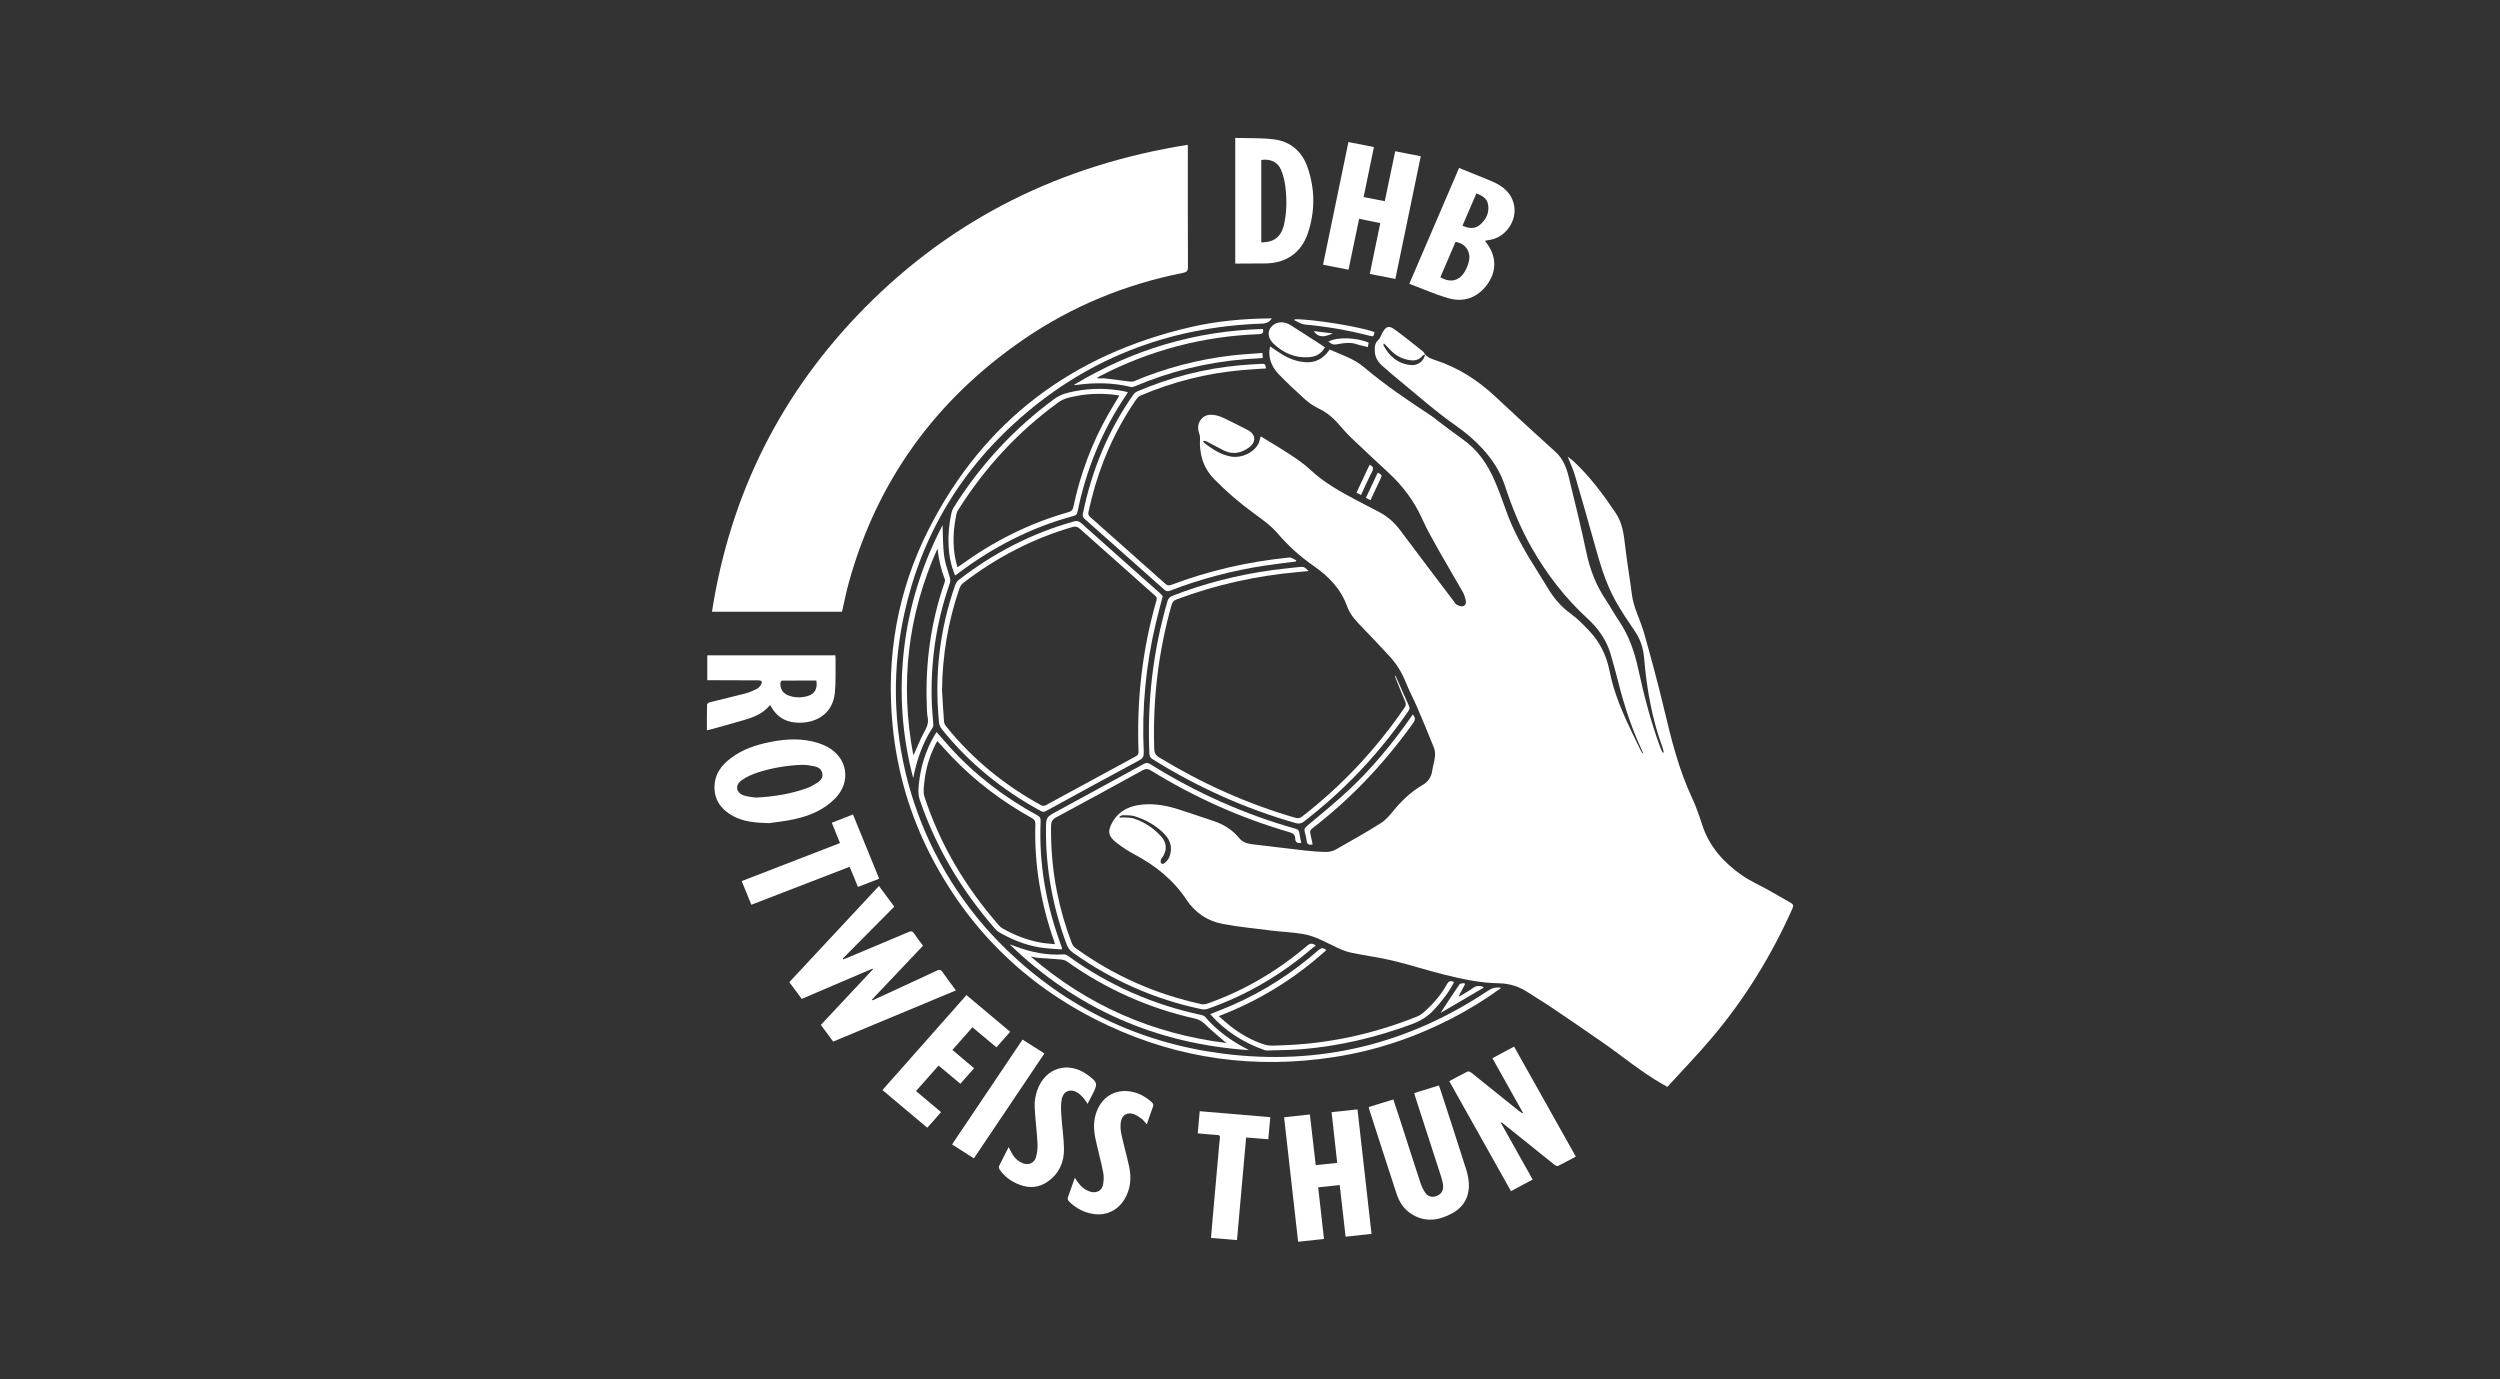 <svg width="145" height="80" viewBox="0 0 145 80" fill="none" xmlns="http://www.w3.org/2000/svg">
<rect x="0" y="0" width="145" height="80" fill="#333333" stroke="none"/>
<g clip-path="url(#clip0_600_4438)">
<path d="M82.657 20.553C82.798 20.73 82.995 20.803 83.203 20.871C84.548 21.305 85.706 22.043 86.734 23.007C87.882 24.086 89.047 25.148 90.215 26.205C90.66 26.607 90.857 27.13 90.991 27.679C91.347 29.133 91.705 30.587 92.012 32.051C92.218 33.027 92.564 33.929 93.115 34.759C93.389 35.171 93.627 35.607 93.904 36.017C94.48 36.869 94.804 37.812 95.02 38.81C95.349 40.328 95.739 41.831 96.274 43.292C96.32 43.418 96.38 43.538 96.433 43.661C96.454 43.653 96.476 43.645 96.497 43.638C96.48 43.561 96.472 43.482 96.445 43.409C95.823 41.723 95.509 39.973 95.361 38.189C95.314 37.623 95.157 37.103 94.833 36.627C94.434 36.039 94.032 35.449 93.689 34.829C93.108 33.781 92.785 32.63 92.463 31.483C92.095 30.169 91.724 28.856 91.338 27.547C91.232 27.189 91.068 26.849 90.924 26.485C91.038 26.574 91.164 26.659 91.274 26.762C92.225 27.647 92.991 28.683 93.712 29.755C94.104 30.339 94.183 31.005 94.26 31.682C94.367 32.614 94.533 33.54 94.648 34.472C94.745 35.253 95.132 35.936 95.343 36.675C95.764 38.154 96.164 39.641 96.52 41.136C96.935 42.879 97.362 44.613 98.126 46.247C98.364 46.756 98.553 47.292 98.724 47.828C99.127 49.09 99.964 50.016 101.016 50.755C101.509 51.101 102.073 51.347 102.602 51.643C103.021 51.878 103.435 52.124 103.855 52.358C104.012 52.446 104.034 52.533 103.957 52.705C102.748 55.414 101.209 57.92 99.294 60.186C98.467 61.165 97.574 62.087 96.709 63.037C96.597 62.975 96.537 62.943 96.478 62.91C95.216 62.197 94.108 61.263 92.923 60.44C91.937 59.755 90.947 59.078 89.952 58.407C89.519 58.115 89.067 57.852 88.632 57.563C88.111 57.218 87.546 57.038 86.92 57.029C85.852 57.014 84.813 56.786 83.784 56.532C82.776 56.283 81.786 55.959 80.777 55.716C79.992 55.528 79.186 55.425 78.394 55.262C78.118 55.205 77.847 55.1 77.59 54.981C76.92 54.671 76.277 54.282 75.537 54.165C74.938 54.07 74.329 54.045 73.726 53.971C72.793 53.856 71.854 53.763 70.93 53.591C70.04 53.424 69.317 52.944 68.811 52.176C68.049 51.022 67.005 50.198 65.796 49.554C65.429 49.358 65.075 49.126 64.747 48.87C64.267 48.496 64.225 48.201 64.529 47.673C64.912 47.007 65.534 46.734 66.264 46.664C66.977 46.597 67.67 46.724 68.346 46.941C69.037 47.161 69.723 47.394 70.41 47.627C70.976 47.819 71.471 48.121 71.853 48.589C72.04 48.819 72.29 48.925 72.579 48.96C73.626 49.083 74.671 49.215 75.718 49.332C76.124 49.377 76.534 49.412 76.942 49.412C77.129 49.412 77.336 49.351 77.501 49.258C78.374 48.765 79.248 48.271 80.096 47.737C80.378 47.56 80.606 47.282 80.822 47.02C81.3 46.437 81.835 45.923 82.488 45.544C82.82 45.351 83.014 45.086 83.069 44.705C83.109 44.43 83.197 44.161 83.227 43.886C83.246 43.719 83.233 43.53 83.171 43.375C82.858 42.587 82.531 41.803 82.196 41.024C81.987 40.538 81.734 40.071 81.538 39.58C81.313 39.014 81.004 38.507 80.593 38.063C80.049 37.475 79.499 36.891 78.941 36.315C78.612 35.977 78.295 35.625 78.136 35.18C77.771 34.153 77.064 33.426 76.187 32.821C75.411 32.284 74.718 31.657 74.099 30.933C73.711 30.48 73.201 30.12 72.713 29.764C71.892 29.166 71.128 28.51 70.42 27.784C69.777 27.123 69.551 26.328 69.601 25.431C69.605 25.351 69.597 25.264 69.57 25.189C69.451 24.864 69.452 24.555 69.692 24.287C69.925 24.025 70.237 24.028 70.546 24.093C70.715 24.129 70.879 24.198 71.035 24.274C71.481 24.489 71.923 24.712 72.363 24.94C72.837 25.184 72.877 25.636 72.447 25.95C71.993 26.281 71.501 26.389 70.974 26.123C70.65 25.959 70.332 25.785 70.011 25.618C69.948 25.585 69.881 25.562 69.783 25.573C69.801 25.611 69.809 25.662 69.839 25.685C70.319 26.048 70.81 26.39 71.428 26.485C72.008 26.574 72.676 26.277 72.969 25.77C73.045 25.638 73.067 25.474 73.116 25.315C73.103 25.311 73.131 25.314 73.152 25.327C73.728 25.681 74.312 26.022 74.876 26.395C75.27 26.656 75.663 26.93 76.007 27.252C76.802 27.997 77.738 28.517 78.689 29.02C79.12 29.248 79.553 29.473 79.987 29.697C80.481 29.951 80.877 30.308 81.21 30.753C82.24 32.133 83.283 33.504 84.322 34.877C84.372 34.944 84.414 35.032 84.482 35.067C84.591 35.122 84.727 35.184 84.836 35.164C84.989 35.136 85.05 34.982 85.016 34.833C84.977 34.665 84.93 34.492 84.846 34.344C84.392 33.544 83.917 32.756 83.467 31.954C83.123 31.341 82.771 30.729 82.483 30.089C82.024 29.065 81.369 28.196 80.554 27.436C79.809 26.742 79.06 26.053 78.326 25.347C78.03 25.063 77.774 24.738 77.493 24.438C77.191 24.114 76.845 23.858 76.436 23.669C76.15 23.536 75.885 23.336 75.648 23.123C75.141 22.667 74.643 22.198 74.17 21.707C73.84 21.365 73.623 20.949 73.619 20.454C73.618 20.345 73.644 20.236 73.662 20.089C73.807 20.186 73.927 20.264 74.044 20.346C74.447 20.628 74.869 20.86 75.361 20.96C76.134 21.117 76.671 20.918 77.122 20.274C77.803 20.578 78.525 20.797 79.115 21.299C80.351 22.349 81.697 23.249 83.048 24.14C83.17 24.221 83.278 24.322 83.395 24.41C83.876 24.768 84.35 25.134 84.84 25.48C85.701 26.088 86.274 26.915 86.683 27.864C86.917 28.407 87.125 28.963 87.318 29.522C87.777 30.85 88.48 32.05 89.229 33.228C89.412 33.516 89.589 33.808 89.766 34.1C90.118 34.685 90.543 35.193 91.108 35.599C91.5 35.882 91.842 36.24 92.178 36.593C92.806 37.25 93.186 38.048 93.358 38.932C93.611 40.225 94.138 41.412 94.705 42.587C94.863 42.913 95.021 43.239 95.181 43.564C95.21 43.622 95.246 43.677 95.318 43.714C95.249 43.558 95.18 43.402 95.109 43.247C94.497 41.904 94.087 40.495 93.73 39.068C93.637 38.697 93.526 38.33 93.422 37.961C93.184 37.124 92.697 36.446 92.065 35.865C90.779 34.684 89.725 33.317 88.86 31.811C88.2 30.661 87.7 29.435 87.286 28.174C87.02 27.361 86.556 26.644 85.985 26.023C85.527 25.525 84.997 25.075 84.44 24.687C83.287 23.883 82.241 22.949 81.158 22.059C80.819 21.781 80.485 21.496 80.157 21.203C79.91 20.983 79.748 20.709 79.739 20.367C79.732 20.13 79.731 19.905 79.943 19.719C80.056 19.621 80.097 19.443 80.175 19.304C80.393 18.918 80.553 18.862 80.907 19.12C81.453 19.519 81.978 19.946 82.509 20.365C82.572 20.415 82.612 20.494 82.663 20.559C82.614 20.58 82.546 20.587 82.517 20.624C82.251 20.964 81.901 20.934 81.543 20.842C81.132 20.735 80.801 20.497 80.526 20.177C80.451 20.088 80.363 20.011 80.266 19.915C80.246 19.974 80.238 19.986 80.237 19.999C80.237 20.012 80.241 20.027 80.248 20.039C80.587 20.673 81.081 21.102 81.821 21.172C82.246 21.212 82.587 20.944 82.657 20.553L82.657 20.553ZM64.929 47.355C64.936 47.379 64.942 47.403 64.949 47.426C65.045 47.421 65.141 47.406 65.235 47.413C65.415 47.426 65.603 47.422 65.77 47.477C66.383 47.682 66.909 48.029 67.343 48.51C67.679 48.88 67.702 49.318 67.416 49.731C67.384 49.776 67.337 49.821 67.329 49.871C67.317 49.94 67.31 50.038 67.349 50.078C67.381 50.11 67.508 50.103 67.546 50.066C67.653 49.961 67.768 49.844 67.821 49.709C68.013 49.222 67.913 48.774 67.557 48.396C67.079 47.887 66.483 47.554 65.823 47.346C65.611 47.278 65.371 47.29 65.143 47.281C65.073 47.278 65 47.328 64.929 47.355L64.929 47.355Z" fill="white"/>
<path d="M48.834 35.479H41.295C42.358 28.655 45.297 22.783 50.13 17.877C55.299 12.629 61.591 9.558 68.895 8.397V8.705C68.895 10.963 68.891 13.221 68.901 15.479C68.902 15.708 68.834 15.782 68.615 15.826C65.267 16.492 62.164 17.764 59.353 19.695C54.281 23.181 50.87 27.871 49.225 33.813C49.089 34.302 48.993 34.802 48.878 35.297C48.864 35.357 48.849 35.416 48.834 35.479V35.479Z" fill="white"/>
<path d="M48.323 60.412C48.08 60.083 47.85 59.77 47.61 59.444C48.622 58.363 49.626 57.291 50.63 56.219C50.622 56.206 50.614 56.193 50.606 56.18C49.244 56.762 47.882 57.345 46.5 57.935C46.265 57.618 46.03 57.3 45.781 56.964C47.507 55.113 49.231 53.263 50.98 51.387C51.286 51.801 51.582 52.2 51.868 52.586C50.865 53.596 49.871 54.598 48.876 55.6C48.885 55.614 48.893 55.629 48.901 55.643C48.973 55.617 49.046 55.595 49.116 55.565C50.312 55.063 51.508 54.562 52.702 54.055C52.839 53.996 52.922 53.997 53.011 54.132C53.171 54.375 53.353 54.605 53.535 54.852C52.539 55.902 51.553 56.943 50.566 57.984C50.572 57.995 50.577 58.007 50.583 58.018C50.627 58.003 50.673 57.99 50.716 57.971C51.925 57.413 53.136 56.858 54.342 56.293C54.492 56.222 54.57 56.24 54.664 56.376C54.909 56.73 55.17 57.072 55.443 57.444C53.062 58.437 50.702 59.42 48.323 60.412Z" fill="white"/>
<path d="M87.053 65.129C87.662 66.215 88.271 67.301 88.895 68.413C88.479 68.635 88.071 68.853 87.636 69.086C86.443 66.96 85.256 64.844 84.057 62.706C84.425 62.511 84.771 62.318 85.127 62.147C85.179 62.122 85.294 62.18 85.356 62.23C86.261 62.953 87.161 63.681 88.063 64.407C88.147 64.475 88.233 64.541 88.353 64.578C87.759 63.518 87.165 62.458 86.559 61.376C86.972 61.155 87.381 60.935 87.817 60.702C89.01 62.828 90.198 64.945 91.396 67.081C91.043 67.27 90.709 67.457 90.366 67.624C90.317 67.648 90.21 67.598 90.154 67.553C89.195 66.787 88.239 66.016 87.283 65.246C87.218 65.194 87.153 65.144 87.088 65.093C87.076 65.105 87.065 65.117 87.053 65.129Z" fill="white"/>
<path d="M87.071 57.296C86.117 57.991 85.143 58.587 84.123 59.109C81.988 60.2 79.736 60.948 77.367 61.312C72.824 62.011 68.447 61.428 64.276 59.483C59.767 57.381 56.335 54.131 54.034 49.719C52.787 47.328 52.036 44.782 51.773 42.095C51.383 38.091 52.053 34.267 53.872 30.683C57.068 24.388 62.206 20.558 69.061 18.971C70.555 18.626 72.076 18.486 73.609 18.468C73.657 18.467 73.705 18.468 73.77 18.468C73.623 18.67 73.465 18.759 73.213 18.768C67.697 18.962 62.853 20.858 58.786 24.594C55.276 27.817 53.105 31.805 52.272 36.497C51.056 43.352 53.464 50.327 58.363 55.066C61.877 58.466 66.081 60.49 70.925 61.11C76.492 61.822 81.628 60.584 86.298 57.465C86.535 57.307 86.762 57.236 87.071 57.296Z" fill="white"/>
<path d="M76.791 71.859C76.276 71.915 75.798 71.967 75.291 72.022C75.02 69.617 74.749 67.221 74.477 64.802C74.985 64.746 75.468 64.694 75.973 64.638C76.086 65.616 76.197 66.581 76.312 67.578C76.726 67.534 77.124 67.493 77.558 67.448C77.449 66.469 77.343 65.505 77.232 64.505C77.735 64.451 78.228 64.399 78.734 64.345C79.007 66.76 79.276 69.152 79.548 71.564C79.052 71.619 78.568 71.672 78.045 71.729C77.932 70.734 77.819 69.744 77.704 68.734C77.284 68.778 76.885 68.82 76.454 68.865C76.567 69.868 76.678 70.852 76.791 71.859H76.791Z" fill="white"/>
<path d="M80.931 16.178C80.424 16.079 79.947 15.985 79.448 15.888C79.65 14.905 79.85 13.939 80.056 12.94C79.648 12.857 79.251 12.777 78.829 12.691C78.623 13.678 78.422 14.643 78.214 15.643C77.723 15.547 77.242 15.454 76.736 15.355C77.228 12.979 77.716 10.623 78.209 8.238C78.707 8.336 79.188 8.431 79.687 8.53C79.486 9.504 79.29 10.456 79.09 11.429C79.5 11.509 79.894 11.587 80.317 11.67C80.52 10.697 80.72 9.74 80.923 8.771C81.42 8.869 81.903 8.964 82.404 9.063C81.912 11.439 81.424 13.795 80.931 16.178L80.931 16.178Z" fill="white"/>
<path d="M81.74 16.46C82.714 14.193 83.666 11.976 84.626 9.741C84.92 9.86 85.196 9.972 85.471 10.084C85.833 10.231 86.197 10.371 86.555 10.527C87.185 10.8 87.681 11.2 87.819 11.919C87.987 12.797 87.344 13.737 86.464 13.904C86.362 13.923 86.259 13.939 86.143 13.959C86.153 13.987 86.157 14.014 86.172 14.032C86.842 14.866 86.837 15.83 86.137 16.654C85.568 17.323 84.821 17.532 84.001 17.294C83.242 17.074 82.513 16.75 81.74 16.46H81.74ZM83.541 16.081C84.134 16.421 84.642 16.299 84.965 15.737C85.071 15.553 85.154 15.346 85.199 15.139C85.32 14.585 84.988 14.116 84.421 14.03C84.131 14.707 83.838 15.388 83.541 16.081L83.541 16.081ZM84.824 13.091C85.195 13.258 85.538 13.293 85.837 13.039C86.195 12.733 86.393 12.334 86.307 11.853C86.244 11.498 85.958 11.345 85.632 11.215C85.36 11.847 85.097 12.459 84.824 13.091Z" fill="white"/>
<path d="M71.644 8C72.391 8.022 73.134 7.993 73.864 8.079C74.863 8.198 75.536 8.801 75.853 9.743C76.275 10.994 76.278 12.268 75.858 13.52C75.472 14.672 74.574 15.278 73.362 15.279C72.873 15.28 72.384 15.285 71.896 15.287C71.821 15.288 71.746 15.287 71.644 15.287V8ZM73.154 9.278V14.062C73.315 14.045 73.461 14.044 73.599 14.011C74.131 13.886 74.37 13.492 74.479 13.001C74.639 12.279 74.639 11.546 74.55 10.818C74.51 10.49 74.429 10.157 74.303 9.853C74.113 9.396 73.671 9.196 73.154 9.278L73.154 9.278Z" fill="white"/>
<path d="M41.022 39.452V38.01H48.448C48.454 38.082 48.463 38.135 48.462 38.188C48.453 38.849 48.487 39.515 48.423 40.171C48.295 41.489 47.206 42 46.137 41.908C45.506 41.854 45.034 41.544 44.728 40.989C44.712 40.96 44.691 40.934 44.662 40.891C44.256 41.405 43.685 41.607 43.1 41.778C42.464 41.964 41.825 42.138 41.187 42.316C41.129 42.333 41.068 42.34 41.001 42.353C41.001 41.842 40.996 41.35 41.009 40.857C41.01 40.812 41.114 40.745 41.18 40.728C41.863 40.556 42.55 40.4 43.231 40.221C43.459 40.162 43.679 40.064 43.889 39.959C43.989 39.909 44.079 39.812 44.136 39.714C44.239 39.541 44.184 39.462 43.984 39.461C43.083 39.457 42.182 39.455 41.282 39.452C41.2 39.452 41.118 39.452 41.022 39.452ZM47.348 39.47C46.688 39.47 46.021 39.468 45.354 39.475C45.322 39.476 45.269 39.556 45.265 39.603C45.233 39.936 45.407 40.216 45.731 40.338C46.101 40.477 46.483 40.478 46.859 40.366C47.258 40.247 47.43 39.932 47.348 39.47V39.47Z" fill="white"/>
<path d="M79.387 64.208C79.863 64.061 80.327 63.918 80.813 63.768C80.936 64.138 81.058 64.499 81.175 64.861C81.575 66.1 81.97 67.341 82.377 68.578C82.443 68.78 82.534 68.982 82.651 69.159C82.814 69.405 83.049 69.464 83.311 69.372C83.567 69.282 83.716 69.081 83.701 68.795C83.692 68.631 83.654 68.464 83.604 68.306C83.099 66.736 82.588 65.167 82.08 63.598C82.061 63.539 82.047 63.479 82.025 63.398C82.504 63.25 82.973 63.105 83.456 62.956C83.498 63.073 83.535 63.169 83.566 63.266C84.058 64.783 84.552 66.298 85.035 67.818C85.116 68.074 85.175 68.346 85.191 68.614C85.237 69.397 84.905 70.003 84.219 70.376C83.447 70.796 82.648 70.912 81.856 70.407C81.419 70.127 81.155 69.709 80.998 69.23C80.468 67.615 79.95 65.998 79.427 64.381C79.411 64.33 79.403 64.276 79.387 64.208Z" fill="white"/>
<path d="M44.596 47.743C43.734 47.721 43.111 47.645 42.542 47.344C41.825 46.964 41.4 46.38 41.442 45.546C41.476 44.874 41.857 44.378 42.376 43.981C43.057 43.46 43.85 43.2 44.678 43.035C45.62 42.847 46.561 42.802 47.49 43.107C47.655 43.161 47.818 43.229 47.971 43.31C49.166 43.938 49.384 45.346 48.439 46.309C47.79 46.972 46.969 47.314 46.087 47.51C45.524 47.636 44.946 47.69 44.596 47.743ZM43.848 46.26C44.931 46.204 45.869 46.042 46.776 45.723C46.99 45.648 47.194 45.532 47.388 45.41C47.58 45.287 47.739 45.121 47.696 44.863C47.651 44.594 47.44 44.486 47.208 44.439C46.971 44.391 46.724 44.353 46.484 44.362C45.617 44.396 44.763 44.539 43.938 44.808C43.612 44.915 43.284 45.063 43.007 45.261C42.605 45.548 42.694 46 43.166 46.143C43.423 46.221 43.698 46.236 43.848 46.26Z" fill="white"/>
<path d="M54.438 61.803C53.995 62.303 53.571 62.782 53.129 63.282C53.613 63.689 54.085 64.087 54.582 64.505C54.316 64.805 54.057 65.099 53.783 65.408C52.911 64.675 52.054 63.956 51.182 63.223C52.807 61.386 54.422 59.561 56.055 57.715C56.899 58.424 57.734 59.125 58.59 59.843C58.32 60.149 58.06 60.443 57.792 60.746C57.325 60.354 56.871 59.975 56.402 59.582C56.014 60.021 55.636 60.447 55.239 60.896C55.658 61.25 56.07 61.597 56.497 61.957C56.225 62.264 55.969 62.554 55.701 62.858C55.278 62.504 54.868 62.162 54.438 61.803L54.438 61.803Z" fill="white"/>
<path d="M63.077 64.025C62.999 63.907 62.947 63.806 62.874 63.725C62.763 63.602 62.651 63.47 62.514 63.382C62.11 63.123 61.688 63.267 61.586 63.731C61.518 64.043 61.539 64.38 61.559 64.703C61.598 65.342 61.699 65.978 61.711 66.616C61.727 67.396 61.431 68.063 60.778 68.526C60.283 68.877 59.731 68.933 59.163 68.724C58.689 68.55 58.283 68.271 57.99 67.852C57.95 67.795 57.919 67.689 57.945 67.634C58.118 67.27 58.308 66.914 58.504 66.53C58.56 66.644 58.604 66.735 58.65 66.825C58.792 67.099 58.991 67.317 59.275 67.448C59.615 67.605 59.964 67.495 60.078 67.139C60.162 66.875 60.19 66.58 60.175 66.302C60.137 65.587 60.038 64.875 60.01 64.16C59.998 63.855 60.059 63.531 60.159 63.241C60.614 61.918 61.967 61.516 63.093 62.352C63.666 62.777 63.684 62.854 63.362 63.475C63.273 63.648 63.183 63.82 63.077 64.025Z" fill="white"/>
<path d="M66.516 65.213C66.401 65.087 66.324 64.975 66.221 64.896C66.079 64.788 65.927 64.677 65.761 64.618C65.402 64.492 65.084 64.659 65.016 65.032C64.973 65.271 64.986 65.533 65.037 65.772C65.171 66.404 65.353 67.026 65.49 67.658C65.632 68.318 65.578 68.96 65.222 69.555C64.835 70.202 64.157 70.527 63.41 70.409C62.871 70.324 62.407 70.083 62.018 69.699C61.926 69.609 61.905 69.526 61.952 69.403C62.084 69.053 62.202 68.697 62.337 68.312C62.412 68.42 62.468 68.503 62.526 68.585C62.71 68.841 62.945 69.031 63.252 69.122C63.567 69.216 63.891 69.075 63.965 68.757C64.02 68.515 64.033 68.243 63.986 67.999C63.857 67.344 63.676 66.7 63.536 66.047C63.423 65.516 63.411 64.983 63.608 64.462C63.96 63.533 64.815 63.096 65.78 63.352C66.166 63.454 66.497 63.653 66.793 63.918C66.886 64.001 66.917 64.078 66.867 64.207C66.742 64.531 66.637 64.862 66.516 65.213H66.516Z" fill="white"/>
<path d="M48.719 48.898C48.558 48.498 48.406 48.118 48.245 47.718C48.652 47.559 49.046 47.406 49.473 47.24C49.978 48.478 50.48 49.71 50.992 50.966C50.578 51.126 50.179 51.28 49.761 51.442C49.598 51.046 49.443 50.669 49.28 50.273C47.374 51.009 45.485 51.739 43.578 52.475C43.391 52.017 43.21 51.574 43.018 51.103C44.918 50.368 46.81 49.636 48.719 48.898L48.719 48.898Z" fill="white"/>
<path d="M71.745 71.925C71.231 71.882 70.746 71.842 70.238 71.8C70.279 71.32 70.317 70.857 70.358 70.395C70.467 69.166 70.576 67.938 70.686 66.71C70.707 66.481 70.723 66.252 70.754 66.024C70.772 65.891 70.739 65.838 70.596 65.829C70.228 65.807 69.861 65.768 69.469 65.734C69.507 65.306 69.544 64.894 69.584 64.45C70.956 64.567 72.307 64.682 73.677 64.798C73.637 65.234 73.6 65.646 73.561 66.077C73.128 66.042 72.714 66.009 72.275 65.974C72.098 67.957 71.923 69.924 71.745 71.925Z" fill="white"/>
<path d="M67.438 34.578C67.296 35.131 67.162 35.621 67.044 36.115C66.455 38.583 66.219 41.084 66.338 43.618C66.349 43.861 66.291 43.982 66.074 44.099C64.268 45.069 62.469 46.053 60.67 47.037C60.56 47.097 60.479 47.102 60.366 47.04C58.142 45.825 56.204 44.266 54.62 42.283C54.535 42.177 54.475 42.028 54.462 41.892C54.192 39.171 54.497 36.514 55.402 33.931C55.441 33.82 55.519 33.705 55.61 33.634C57.618 32.081 59.831 30.93 62.282 30.245C62.453 30.197 62.569 30.215 62.709 30.341C64.231 31.703 65.761 33.057 67.288 34.414C67.354 34.473 67.409 34.546 67.438 34.578L67.438 34.578ZM54.638 40.045C54.674 40.65 54.707 41.255 54.753 41.858C54.761 41.953 54.817 42.057 54.879 42.134C56.407 44.033 58.263 45.541 60.398 46.712C60.461 46.746 60.575 46.745 60.639 46.711C62.387 45.766 64.131 44.812 65.879 43.865C66.001 43.799 66.04 43.728 66.035 43.589C65.924 40.609 66.247 37.679 67.079 34.811C67.12 34.672 67.067 34.61 66.977 34.531C65.526 33.245 64.076 31.959 62.63 30.667C62.496 30.547 62.383 30.514 62.204 30.566C59.885 31.242 57.782 32.339 55.872 33.807C55.765 33.889 55.681 34.028 55.637 34.158C54.983 36.065 54.66 38.028 54.637 40.045L54.638 40.045Z" fill="white"/>
<path d="M75.474 48.893C75.238 48.922 75.124 48.84 75.121 48.629C75.119 48.402 74.986 48.325 74.78 48.265C71.944 47.438 69.271 46.244 66.759 44.692C66.584 44.583 66.457 44.573 66.272 44.675C64.605 45.594 62.933 46.506 61.256 47.407C61.041 47.522 60.966 47.656 60.962 47.89C60.942 49.176 61.051 50.45 61.301 51.712C61.503 52.731 61.79 53.728 62.163 54.698C62.205 54.807 62.286 54.919 62.38 54.987C64.586 56.584 67.024 57.662 69.685 58.24C69.786 58.262 69.908 58.249 70.007 58.215C72.159 57.461 74.088 56.321 75.822 54.847C75.982 54.711 76.113 54.682 76.323 54.849C76.261 54.89 76.2 54.921 76.15 54.965C74.331 56.525 72.303 57.728 70.034 58.516C69.93 58.552 69.8 58.556 69.692 58.533C66.976 57.965 64.496 56.864 62.237 55.258C62.059 55.132 61.943 54.985 61.866 54.778C61.071 52.626 60.648 50.41 60.667 48.113C60.673 47.398 60.67 47.4 61.3 47.057C62.979 46.144 64.657 45.23 66.333 44.311C66.472 44.235 66.571 44.23 66.71 44.318C69.346 45.967 72.156 47.226 75.151 48.069C75.278 48.105 75.337 48.165 75.357 48.291C75.389 48.489 75.433 48.685 75.474 48.893L75.474 48.893Z" fill="white"/>
<path d="M59.308 60.295C59.743 60.572 60.152 60.833 60.574 61.102C59.209 63.133 57.854 65.148 56.486 67.184C56.06 66.913 55.645 66.649 55.219 66.377C56.582 64.35 57.937 62.334 59.308 60.295Z" fill="white"/>
<path d="M80.938 39.193C81.003 39.337 81.068 39.48 81.132 39.625C81.327 40.064 81.516 40.505 81.719 40.94C81.77 41.049 81.768 41.123 81.7 41.223C80.732 42.627 79.655 43.941 78.456 45.154C77.572 46.048 76.63 46.876 75.634 47.645C75.481 47.763 75.341 47.795 75.153 47.741C72.209 46.898 69.447 45.653 66.851 44.034C66.725 43.955 66.672 43.869 66.665 43.718C66.53 40.7 66.874 37.739 67.723 34.839C67.754 34.732 67.867 34.61 67.971 34.569C69.843 33.836 71.78 33.346 73.77 33.069C74.281 32.998 74.795 32.949 75.308 32.893C75.628 32.858 75.628 32.861 75.903 33.121C75.671 33.143 75.463 33.164 75.255 33.182C72.852 33.397 70.517 33.915 68.256 34.76C68.087 34.822 68.001 34.91 67.952 35.083C67.181 37.813 66.854 40.595 66.945 43.429C66.952 43.658 67.019 43.801 67.227 43.928C69.707 45.435 72.329 46.621 75.121 47.429C75.277 47.474 75.387 47.465 75.519 47.363C77.832 45.571 79.805 43.462 81.459 41.051C81.544 40.927 81.557 40.826 81.5 40.69C81.305 40.228 81.121 39.762 80.933 39.297C80.921 39.267 80.914 39.236 80.904 39.205C80.916 39.201 80.927 39.197 80.938 39.193Z" fill="white"/>
<path d="M61.59 55.068C61.15 55.03 60.712 55.02 60.285 54.948C59.459 54.809 58.69 54.496 57.965 54.08C57.876 54.029 57.794 53.959 57.726 53.882C55.786 51.664 54.298 49.183 53.345 46.388C53.237 46.071 53.264 45.77 53.296 45.462C53.4 44.452 53.697 43.501 54.216 42.623C54.246 42.571 54.284 42.523 54.326 42.461C54.592 42.766 54.843 43.063 55.104 43.351C56.563 44.956 58.263 46.253 60.166 47.289C60.316 47.371 60.365 47.456 60.357 47.628C60.247 50.083 60.674 52.452 61.514 54.754C61.54 54.826 61.565 54.898 61.589 54.971C61.593 54.982 61.59 54.996 61.59 55.068ZM54.367 42.981C54.326 43.049 54.299 43.089 54.277 43.132C53.926 43.822 53.7 44.55 53.617 45.319C53.586 45.611 53.529 45.934 53.616 46.2C54.526 49.002 56.015 51.476 57.952 53.688C58.006 53.75 58.073 53.806 58.144 53.846C58.841 54.24 59.578 54.531 60.368 54.672C60.629 54.719 60.896 54.731 61.189 54.763C61.163 54.67 61.154 54.631 61.14 54.593C60.365 52.39 59.98 50.124 60.051 47.787C60.057 47.614 59.996 47.531 59.852 47.451C58.126 46.494 56.568 45.316 55.202 43.891C54.924 43.6 54.658 43.298 54.367 42.981V42.981Z" fill="white"/>
<path d="M55.398 33.378C55.157 32.817 55.049 32.252 55.019 31.672C54.986 31.029 55.044 30.392 55.182 29.763C55.206 29.657 55.244 29.547 55.301 29.455C56.855 26.975 58.802 24.861 61.168 23.128C61.537 22.858 61.943 22.766 62.367 22.686C63.318 22.506 64.267 22.51 65.216 22.698C65.278 22.71 65.338 22.728 65.414 22.747C65.382 22.803 65.359 22.851 65.329 22.895C63.927 24.956 63.002 27.217 62.503 29.654C62.477 29.783 62.447 29.878 62.293 29.919C59.82 30.58 57.59 31.729 55.554 33.267C55.51 33.3 55.464 33.331 55.398 33.378ZM64.921 22.947C64.83 22.928 64.769 22.91 64.708 22.903C63.948 22.811 63.19 22.818 62.438 22.967C62.078 23.039 61.722 23.093 61.404 23.324C59.052 25.027 57.123 27.12 55.578 29.571C55.534 29.641 55.494 29.719 55.477 29.798C55.29 30.686 55.235 31.577 55.422 32.472C55.451 32.61 55.492 32.745 55.533 32.904C55.627 32.839 55.685 32.801 55.741 32.761C57.646 31.384 59.713 30.339 61.981 29.703C62.156 29.654 62.221 29.568 62.257 29.397C62.655 27.503 63.324 25.709 64.279 24.024C64.481 23.668 64.698 23.32 64.921 22.947L64.921 22.947Z" fill="white"/>
<path d="M75.157 32.569C74.564 32.646 73.969 32.712 73.378 32.802C71.489 33.089 69.65 33.57 67.868 34.258C67.722 34.315 67.632 34.293 67.519 34.192C65.99 32.827 64.457 31.466 62.921 30.108C62.813 30.013 62.78 29.925 62.809 29.785C63.318 27.29 64.264 24.981 65.732 22.892C65.788 22.812 65.877 22.739 65.967 22.7C67.879 21.881 69.871 21.37 71.944 21.184C72.34 21.149 72.737 21.127 73.134 21.106C73.375 21.093 73.377 21.1 73.431 21.369C72.953 21.402 72.475 21.427 71.998 21.47C69.968 21.653 68.014 22.145 66.141 22.948C66.014 23.002 65.914 23.146 65.831 23.268C64.645 25.015 63.813 26.92 63.301 28.966C63.24 29.209 63.192 29.455 63.13 29.698C63.099 29.822 63.133 29.902 63.23 29.987C64.688 31.276 66.142 32.567 67.594 33.862C67.702 33.959 67.79 33.976 67.926 33.925C70.137 33.09 72.422 32.569 74.773 32.337C74.904 32.324 75.048 32.442 75.186 32.5C75.177 32.523 75.167 32.546 75.157 32.569Z" fill="white"/>
<path d="M72.431 60.908C67.067 60.541 62.434 58.517 58.56 54.773C58.666 54.809 58.772 54.842 58.875 54.882C59.785 55.232 60.72 55.42 61.7 55.354C61.78 55.349 61.876 55.393 61.944 55.442C64.282 57.134 66.866 58.272 69.69 58.872C69.76 58.887 69.844 58.919 69.888 58.97C70.57 59.766 71.4 60.368 72.328 60.845C72.363 60.863 72.397 60.887 72.431 60.908L72.431 60.908ZM71.141 60.495C71.088 60.453 71.034 60.415 70.983 60.371C70.621 60.055 70.245 59.754 69.905 59.415C69.728 59.24 69.55 59.134 69.308 59.079C66.613 58.472 64.14 57.367 61.888 55.769C61.784 55.695 61.638 55.66 61.508 55.648C61.065 55.607 60.619 55.588 60.175 55.552C60.043 55.541 59.913 55.503 59.782 55.477C63.06 58.306 66.847 59.967 71.141 60.495Z" fill="white"/>
<path d="M54.669 30.459C54.693 31.044 54.683 31.624 54.753 32.194C54.804 32.617 54.95 33.031 55.074 33.443C55.116 33.582 55.135 33.698 55.085 33.841C54.292 36.108 53.954 38.444 54.047 40.842C54.062 41.225 54.105 41.606 54.13 41.988C54.134 42.053 54.135 42.134 54.102 42.184C53.511 43.084 53.171 44.079 52.966 45.132C52.315 42.667 52.141 40.172 52.435 37.641C52.73 35.104 53.495 32.715 54.669 30.459V30.459ZM54.373 31.819C52.649 35.663 52.186 39.654 52.971 43.793C53.02 43.737 53.042 43.675 53.069 43.615C53.254 43.21 53.414 42.792 53.632 42.405C53.78 42.144 53.864 41.903 53.804 41.601C53.759 41.371 53.763 41.13 53.754 40.894C53.663 38.461 53.986 36.088 54.786 33.783C54.807 33.722 54.822 33.642 54.8 33.586C54.572 33.02 54.445 32.431 54.373 31.819H54.373Z" fill="white"/>
<path d="M70.192 58.822C70.632 58.642 71.046 58.483 71.454 58.306C73.293 57.508 74.956 56.434 76.462 55.115C76.623 54.973 76.748 54.947 76.924 55.109C75.092 56.76 73.036 58.038 70.688 58.936C70.936 59.149 71.148 59.348 71.377 59.526C71.976 59.992 72.635 60.364 73.357 60.59C73.638 60.678 73.963 60.641 74.267 60.632C77.014 60.55 79.659 59.977 82.207 58.952C82.363 58.889 82.506 58.778 82.633 58.664C83.145 58.205 83.591 57.687 83.923 57.084C84.029 56.891 84.141 56.858 84.332 56.967C84.028 57.569 83.612 58.086 83.158 58.581C82.793 58.976 82.358 59.227 81.856 59.413C79.796 60.174 77.679 60.676 75.489 60.854C74.837 60.908 74.179 60.906 73.524 60.928C73.469 60.93 73.41 60.927 73.359 60.91C72.138 60.483 71.074 59.818 70.191 58.821L70.192 58.822Z" fill="white"/>
<path d="M73.216 20.471C73.226 20.593 73.233 20.668 73.241 20.766C72.895 20.788 72.556 20.806 72.218 20.833C70.002 21.011 67.872 21.538 65.826 22.403C65.753 22.434 65.661 22.462 65.59 22.444C64.516 22.177 63.434 22.183 62.347 22.337C62.341 22.338 62.334 22.333 62.293 22.32C65.681 20.278 69.321 19.192 73.251 19.081C73.298 19.312 73.226 19.375 73.018 19.382C69.775 19.502 66.711 20.309 63.828 21.797C63.77 21.826 63.714 21.861 63.657 21.894L63.667 21.95C63.823 21.95 63.981 21.935 64.135 21.953C64.592 22.005 65.047 22.074 65.503 22.128C65.595 22.14 65.701 22.14 65.784 22.105C67.588 21.343 69.466 20.855 71.409 20.622C72.003 20.551 72.602 20.521 73.216 20.471L73.216 20.471Z" fill="white"/>
<path d="M76.843 20.15C76.638 20.517 76.324 20.685 75.935 20.715C75.127 20.778 74.445 20.483 73.869 19.937C73.567 19.65 73.504 19.295 73.677 19.035C73.882 18.727 74.258 18.613 74.639 18.753C74.729 18.786 74.817 18.833 74.898 18.885C75.491 19.263 76.082 19.644 76.673 20.026C76.73 20.062 76.783 20.106 76.843 20.15Z" fill="white"/>
<path d="M81.942 41.44C82.098 41.615 82.095 41.749 81.966 41.931C80.307 44.257 78.367 46.314 76.098 48.057C75.991 48.14 75.971 48.222 75.999 48.342C76.047 48.55 76.088 48.76 76.133 48.976C75.92 49.028 75.812 48.974 75.786 48.762C75.765 48.591 75.724 48.42 75.676 48.253C75.631 48.096 75.684 48.008 75.808 47.904C76.634 47.208 77.477 46.528 78.263 45.789C79.582 44.548 80.734 43.158 81.775 41.676C81.827 41.603 81.879 41.529 81.942 41.44V41.44Z" fill="white"/>
<path d="M75.101 18.517C76.083 18.495 79.011 18.97 79.723 19.267C79.668 19.527 79.662 19.532 79.42 19.469C78.19 19.152 76.944 18.936 75.678 18.823C75.472 18.805 75.278 18.661 75.078 18.576C75.086 18.556 75.093 18.537 75.101 18.517V18.517Z" fill="white"/>
<path d="M83.553 58.749C83.933 58.169 84.281 57.626 84.647 57.095C84.688 57.035 84.83 57.044 84.925 57.021C84.94 57.041 84.956 57.061 84.971 57.082C84.851 57.31 84.732 57.538 84.612 57.766C84.62 57.777 84.627 57.788 84.635 57.799C84.902 57.635 85.183 57.488 85.434 57.301C85.629 57.155 85.813 57.176 86.014 57.227C86.024 57.248 86.035 57.269 86.045 57.29C85.222 57.772 84.399 58.254 83.553 58.749Z" fill="white"/>
<path d="M79.383 19.872C79.368 19.956 79.354 20.03 79.336 20.13C79.117 20.075 78.9 20.036 78.694 19.965C78.342 19.846 77.995 19.883 77.644 19.953C77.348 20.011 77.279 19.993 77.051 19.816C77.513 19.54 78.654 19.563 79.383 19.872Z" fill="white"/>
<path d="M78.937 28.714C78.842 28.664 78.77 28.625 78.676 28.575C78.931 28.03 79.183 27.494 79.434 26.958C79.661 27.053 79.675 27.175 79.573 27.372C79.35 27.804 79.154 28.25 78.937 28.714Z" fill="white"/>
<path d="M79.486 29.011C79.383 28.958 79.311 28.921 79.223 28.876C79.456 28.378 79.683 27.896 79.909 27.413C80.165 27.547 80.17 27.559 80.053 27.807C79.867 28.202 79.68 28.597 79.486 29.011L79.486 29.011Z" fill="white"/>
<path d="M76.197 19.204C76.563 19.249 76.909 19.292 77.305 19.341C76.885 19.509 76.519 19.655 76.197 19.204Z" fill="white"/>
</g>
<defs>
<clipPath id="clip0_600_4438">
<rect width="63" height="64.022" fill="white" transform="translate(41 8)"/>
</clipPath>
</defs>
</svg>
